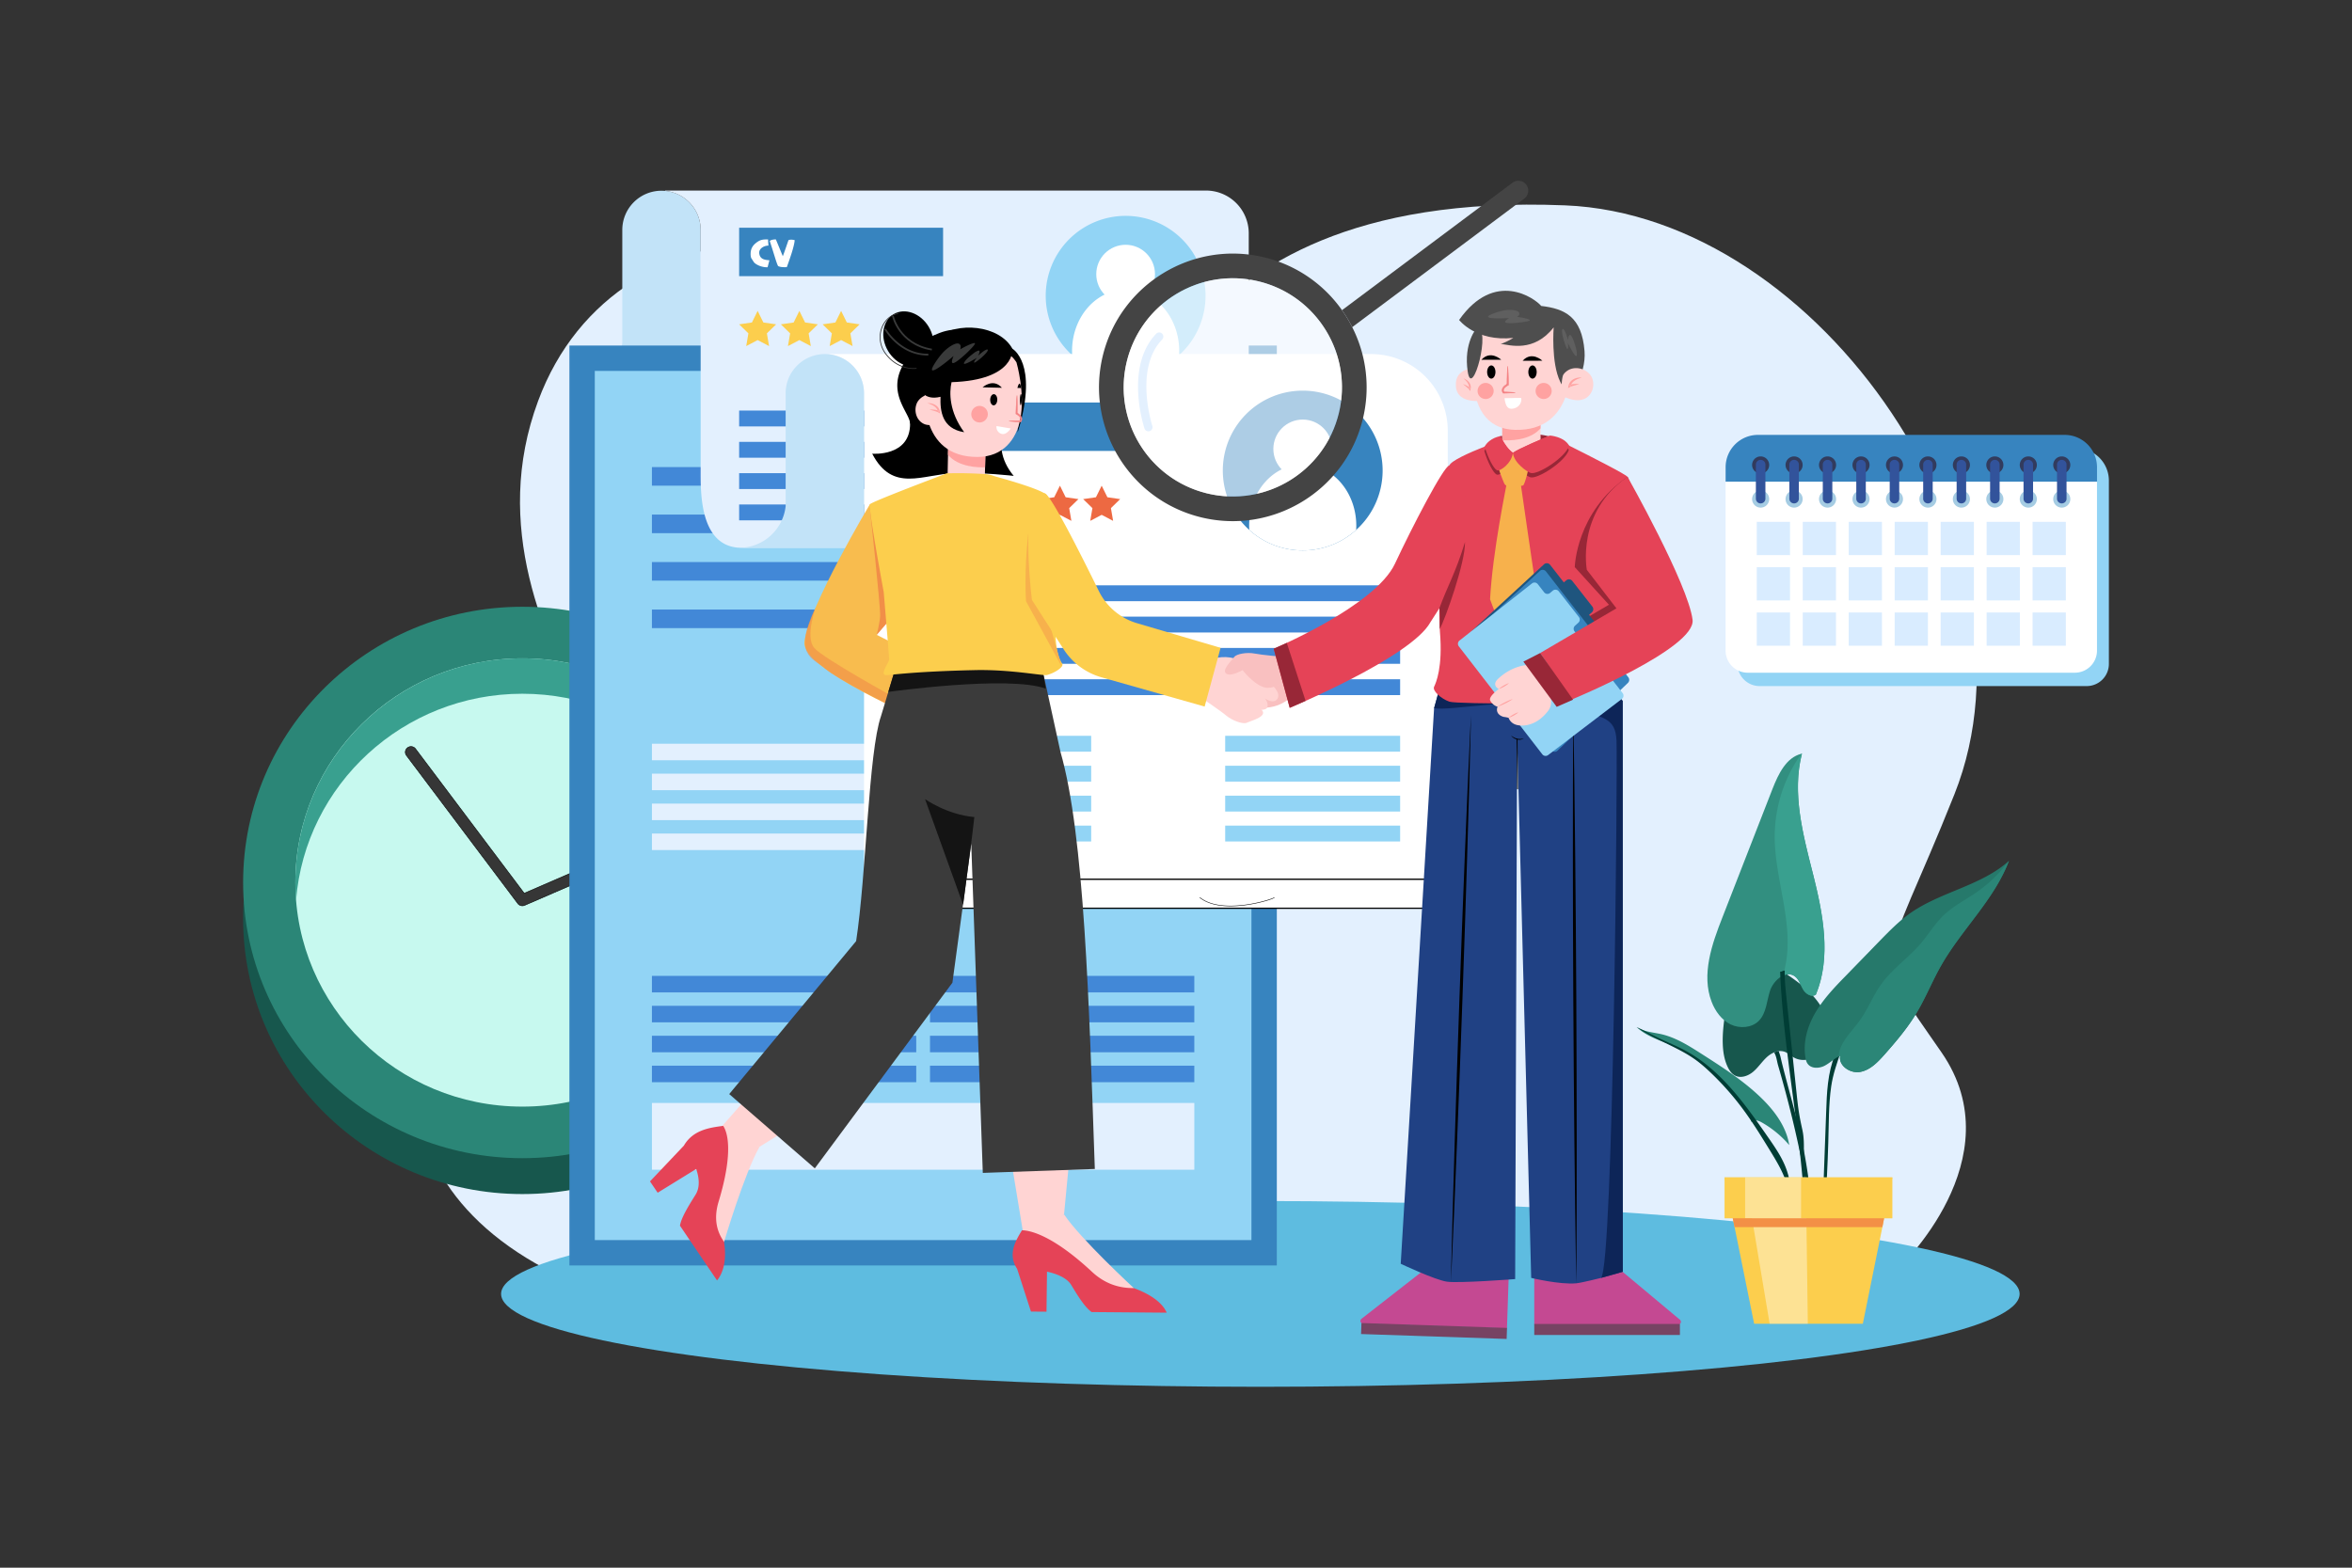 <svg xmlns="http://www.w3.org/2000/svg" viewBox="0 0 4680 3120"><rect x="0" y="0" width="4680" height="3120" fill="#333333" stroke="none"/><defs><style>.cls-1,.cls-12,.cls-23,.cls-29{fill:#fff;}.cls-1{opacity:0;}.cls-2{fill:#e3f0fe;}.cls-3{fill:#5ebce0;}.cls-4{fill:#17574d;}.cls-5{fill:#2b8677;}.cls-6{fill:#c7f9ef;}.cls-7{fill:#39a08f;}.cls-8{fill:#363636;}.cls-9{fill:#c2e3f8;}.cls-10{fill:#3784bf;}.cls-11{fill:#92d4f5;}.cls-13{fill:#4288d7;}.cls-14{fill:#a0a0a0;}.cls-15{fill:#fcce4d;}.cls-16{stroke:#000;}.cls-16,.cls-43{stroke-miterlimit:10;}.cls-17{fill:#ed6942;}.cls-18{fill:#323b5d;}.cls-19{fill:#a5cce3;}.cls-20{fill:#32539b;}.cls-21{fill:#d9ecff;}.cls-22{fill:#444;}.cls-23{opacity:0.59;}.cls-24{fill:#003d35;}.cls-25{fill:#5d5d5d;}.cls-26{fill:#767676;}.cls-27{fill:#26796b;}.cls-28{fill:#328f80;}.cls-29{opacity:0.4;}.cls-30{fill:#f39046;}.cls-31{fill:#f9c0c0;}.cls-32{fill:#c1c1c1;}.cls-33{fill:#ffd4d3;}.cls-34{fill:#d0d0d0;}.cls-35{fill:#c44992;}.cls-36{fill:#774363;}.cls-37{fill:#a3a3a3;}.cls-38{fill:#204184;}.cls-39{fill:#0d2558;}.cls-40{fill:#ffa2a1;}.cls-41{fill:#982737;}.cls-42{fill:#4e4e4e;}.cls-43{fill:#f48183;stroke:#f48183;}.cls-44{fill:#5f5f5f;}.cls-45{fill:#e54357;}.cls-46{fill:#353535;}.cls-47{fill:#f7b14c;}.cls-48{fill:#1f557e;}.cls-49{fill:#f8bc4e;}.cls-50,.cls-51{fill:#f18e48;}.cls-50{opacity:0.64;}.cls-52{fill:#f7724c;}.cls-53{fill:#3b3b3b;}.cls-54{fill:#141414;}.cls-55{fill:#393a3a;}.cls-56{fill:#323232;}</style></defs><title>02</title><g id="_02" data-name="02"><rect id="_02-2" data-name="02" class="cls-1" width="4680" height="3120"/><path class="cls-2" d="M3114.07,408.69c-851.7-34.11-783.75,559-958,357.82-333.51-385-928.07-392.81-1085.36,31.54-184.58,498,414.72,895.59,123.83,972-415.48,109.17-515.94,553.17-91.59,764.19L3777,2524.77s232.83-218,86.36-430.09S3742,1950.21,3889,1580.54C4080.16,1099.51,3622.5,429.05,3114.07,408.69Z"/><ellipse class="cls-3" cx="2507.85" cy="2575.15" rx="1510.77" ry="184.85"/><ellipse class="cls-4" cx="1039.37" cy="1827.72" rx="555.61" ry="548.71"/><ellipse class="cls-5" cx="1039.37" cy="1756.29" rx="555.61" ry="548.71"/><ellipse class="cls-6" cx="1039.37" cy="1756.29" rx="451.69" ry="446.08"/><path class="cls-7" d="M1039.38,1310.21c-249.09,0-451.69,200.09-451.69,446.08q0,17.82,1.4,35.25c18.26-229.57,213.23-410.87,450.29-410.87s432,181.3,450.29,410.87q1.38-17.4,1.4-35.25C1491.07,1510.3,1288.43,1310.21,1039.38,1310.21Z"/><path class="cls-8" d="M1288.81,1671.24l-245.73,106.51L826.87,1490.28a11.37,11.37,0,0,0-15.81-2.31,11.06,11.06,0,0,0-2.33,15.61l221.58,294.62a11.4,11.4,0,0,0,13.61,3.56l254-110.08a11.1,11.1,0,0,0,5.8-14.71A11.33,11.33,0,0,0,1288.81,1671.24Z"/><path d="M1288.61,1670.78l-245.36,106.35L827.27,1490a11.87,11.87,0,0,0-16.5-2.4,11.55,11.55,0,0,0-2.44,16.31l221.58,294.62a11.91,11.91,0,0,0,14.21,3.72l254-110.08a11.66,11.66,0,0,0,6.27-6.48,11.47,11.47,0,0,0-.21-8.89A11.86,11.86,0,0,0,1288.61,1670.78Zm14.82,14.51a10.67,10.67,0,0,1-5.74,5.93l-254,110.08a10.89,10.89,0,0,1-13-3.41L809.13,1503.28a10.49,10.49,0,0,1-2-7.89,10.59,10.59,0,0,1,4.25-7,10.87,10.87,0,0,1,15.11,2.21l216.45,287.78L1289,1671.7a10.85,10.85,0,0,1,14.23,5.48A10.47,10.47,0,0,1,1303.43,1685.29Z"/><path class="cls-9" d="M1323.24,379.9c-2.31-.21-4.67-.32-7-.32a78,78,0,0,0-78,78v224.7c-5.09,46.61-44.59,139.43-92.57,139.43h248.49V457.54A78,78,0,0,0,1323.24,379.9Z"/><rect class="cls-10" x="1133.01" y="687.69" width="1407.6" height="1830.81"/><rect class="cls-11" x="1183.51" y="738.2" width="1306.6" height="1729.81"/><circle class="cls-12" cx="2127.85" cy="1093.95" r="215.71" transform="translate(-150.31 1825.03) rotate(-45)"/><path d="M2127.85,877.74a216.21,216.21,0,1,0,152.88,63.32A214.84,214.84,0,0,0,2127.85,877.74ZM2280,1246.13a215.23,215.23,0,1,1,63-152.18A213.81,213.81,0,0,1,2280,1246.13Z"/><rect class="cls-13" x="1297.19" y="929.6" width="525.93" height="36.98"/><rect class="cls-13" x="1297.19" y="1024.1" width="525.93" height="36.98"/><rect class="cls-13" x="1297.19" y="1118.6" width="525.93" height="36.98"/><rect class="cls-13" x="1297.19" y="1213.1" width="525.93" height="36.98"/><circle class="cls-14" cx="2127.85" cy="1035.56" r="79.25" transform="translate(356.83 2605.14) rotate(-67.5)"/><path d="M2127.85,955.8a79.76,79.76,0,1,0,79.75,79.76A79.84,79.84,0,0,0,2127.85,955.8Zm0,158.51a78.76,78.76,0,1,1,78.75-78.75A78.84,78.84,0,0,1,2127.85,1114.31Z"/><ellipse class="cls-14" cx="2127.85" cy="1243.01" rx="144.6" ry="165.49"/><path d="M2127.85,1077c-80,0-145.1,74.47-145.1,166s65.09,166,145.1,166,145.1-74.46,145.1-166S2207.86,1077,2127.85,1077Zm0,331c-79.46,0-144.1-74-144.1-165s64.64-165,144.1-165,144.1,74,144.1,165S2207.3,1408,2127.85,1408Z"/><rect class="cls-2" x="1297.19" y="1480.18" width="525.93" height="32.87"/><rect class="cls-12" x="1850.5" y="1480.18" width="525.93" height="32.87"/><path d="M1850,1513.55h526.93v-33.87H1850Zm1-32.87h524.93v31.87H1851Z"/><rect class="cls-2" x="1297.19" y="1539.75" width="525.93" height="32.87"/><rect class="cls-12" x="1850.5" y="1539.75" width="525.93" height="32.87"/><path d="M1850,1573.12h526.93v-33.87H1850Zm1-32.87h524.93v31.87H1851Z"/><rect class="cls-2" x="1297.19" y="1599.33" width="525.93" height="32.87"/><rect class="cls-12" x="1850.5" y="1599.33" width="525.93" height="32.87"/><path d="M1850,1632.7h526.93v-33.87H1850Zm1-32.87h524.93v31.87H1851Z"/><rect class="cls-2" x="1297.19" y="1658.91" width="525.93" height="32.87"/><rect class="cls-2" x="1297.19" y="2195.11" width="1079.25" height="132.85"/><rect class="cls-12" x="1850.5" y="1658.91" width="525.93" height="32.87"/><path d="M1850,1692.28h526.93v-33.87H1850Zm1-32.87h524.93v31.87H1851Z"/><rect class="cls-13" x="1297.19" y="1942.19" width="525.93" height="32.87"/><rect class="cls-13" x="1850.5" y="1942.19" width="525.93" height="32.87"/><rect class="cls-13" x="1297.19" y="2001.77" width="525.93" height="32.87"/><rect class="cls-13" x="1850.5" y="2001.77" width="525.93" height="32.87"/><rect class="cls-13" x="1297.19" y="2061.34" width="525.93" height="32.87"/><rect class="cls-13" x="1850.5" y="2061.34" width="525.93" height="32.87"/><rect class="cls-13" x="1297.19" y="2120.92" width="525.93" height="32.87"/><rect class="cls-13" x="1850.5" y="2120.92" width="525.93" height="32.87"/><path class="cls-2" d="M2484.75,1012.37v-548a85.13,85.13,0,0,0-85.14-85.14H1323.24v.69a78,78,0,0,1,70.92,77.64V936.25c0,42.46-2.64,154,81.59,154H2562.7A78,78,0,0,1,2484.75,1012.37Z"/><rect class="cls-13" x="1470.74" y="817.09" width="962.87" height="31.56"/><rect class="cls-13" x="1470.74" y="879.39" width="962.87" height="31.56"/><rect class="cls-13" x="1470.74" y="941.7" width="962.87" height="31.56"/><rect class="cls-13" x="1470.74" y="1004.01" width="962.87" height="31.56"/><rect class="cls-10" x="1470.74" y="453.23" width="405.81" height="96.37"/><path class="cls-12" d="M1520.81,516.44a17.19,17.19,0,0,1-4.43-2.05,12.31,12.31,0,0,1-3.59-3.72,15.87,15.87,0,0,1-1.66-4.28,15.27,15.27,0,0,1-.42-4,9.63,9.63,0,0,1,.88-4,13,13,0,0,1,2.21-3.33,16.49,16.49,0,0,1,3.17-2.67,20.16,20.16,0,0,1,3.81-2,22.92,22.92,0,0,1,4.13-1.19,24,24,0,0,1,4.1-.44c0-1.05-.11-2.06-.2-3l-.24-2.95c-.07-1-.12-2-.16-3a31.53,31.53,0,0,1,0-3.2,63.65,63.65,0,0,0-7.15,0,30.06,30.06,0,0,0-6.08.95,24.73,24.73,0,0,0-5.6,2.29,39.75,39.75,0,0,0-5.73,4,37.06,37.06,0,0,0-3.74,3.5,23.93,23.93,0,0,0-3.2,4.36,25.17,25.17,0,0,0-2.31,5.45,27.72,27.72,0,0,0-1,6.79,34.17,34.17,0,0,0,.15,5.17,18.73,18.73,0,0,0,1,4.39l5.49,8.53a21.17,21.17,0,0,0,4.38,3.62,34.81,34.81,0,0,0,6.4,3.26,45,45,0,0,0,7.78,2.27,35.71,35.71,0,0,0,8.54.66L1531,518l-5.24-.53A28.51,28.51,0,0,1,1520.81,516.44Z"/><path class="cls-12" d="M1575,477a20.12,20.12,0,0,0-3.22.19,10.81,10.81,0,0,0-2.86.77q-5.27,15.33-8.07,23.26t-3.24,8.62l-13.8-33.39a33.67,33.67,0,0,0-7.27.81,12.07,12.07,0,0,0-4.89,2.27q4,12.34,6.76,21.18t4.41,14.15q2.31,7.29,3.77,11t2,3.84a22.47,22.47,0,0,0,7,1.76,61.61,61.61,0,0,0,10,.18q1.17-3.18,2.71-7.5t3.2-9.19q1.66-4.87,3.31-10t3-10.07q1.37-4.9,2.29-9.27a55.24,55.24,0,0,0,1.16-7.65,27.78,27.78,0,0,0-3-.6A27,27,0,0,0,1575,477Z"/><path class="cls-11" d="M2239.77,429.62a159,159,0,1,0,159,159A159,159,0,0,0,2239.77,429.62Z"/><circle class="cls-12" cx="2239.77" cy="545.59" r="58.42"/><path class="cls-12" d="M2239.77,576.52c-58.87,0-106.59,54.61-106.59,122,0,2.81.08,5.6.25,8.35a159,159,0,0,0,212.69,0c.16-2.75.24-5.54.24-8.35C2346.36,631.13,2298.64,576.52,2239.77,576.52Z"/><polygon class="cls-15" points="1518.93 641.79 1507.56 618.74 1496.18 641.79 1470.74 645.49 1489.15 663.43 1484.81 688.77 1507.56 676.81 1530.31 688.77 1525.96 663.43 1544.37 645.49 1518.93 641.79"/><polygon class="cls-15" points="1601.98 641.79 1590.6 618.74 1579.22 641.79 1553.79 645.49 1572.19 663.43 1567.85 688.77 1590.6 676.81 1613.35 688.77 1609.01 663.43 1627.42 645.49 1601.98 641.79"/><polygon class="cls-15" points="1685.02 641.79 1673.64 618.74 1662.27 641.79 1636.83 645.49 1655.24 663.43 1650.89 688.77 1673.64 676.81 1696.4 688.77 1692.05 663.43 1710.46 645.49 1685.02 641.79"/><path class="cls-12" d="M2728.23,704.66H1641.28a78,78,0,0,1,78,77.83v940a85.13,85.13,0,0,0,85.13,85.14H2880.74V857.17A152.51,152.51,0,0,0,2728.23,704.66Z"/><path class="cls-9" d="M1641.28,704.66a78,78,0,0,0-78,78v224.7a93.14,93.14,0,0,1-92.58,82.89h248.49V782.62A78,78,0,0,0,1641.28,704.66Z"/><path class="cls-12" d="M1848.28,1784.29c-22.91,23.32-52.59,23.32-52.59,23.32h1085s26.3,2.44,48.26-19.52c7.72-7.72,22.5-38.23,22.5-38.23h-1085S1855.11,1777.35,1848.28,1784.29Z"/><path d="M1865.24,1749.36c-.11.27-11.32,27.33-17.89,34-22.23,22.63-51.37,22.92-51.66,22.92v2.61h1085c.29,0,1.24.1,2.7.1a66.79,66.79,0,0,0,46.54-20c7.79-7.79,22.15-37.33,22.76-38.58l.9-1.88h-1088Zm1084.16,1.8c-3.34,6.73-14.94,29.62-21.32,36-21.25,21.24-47,19.17-47.22,19.15H1812.28a80.44,80.44,0,0,0,36.94-21.1c6.33-6.44,16.13-29.34,18.1-34Z"/><rect class="cls-13" x="1823.11" y="1164.92" width="962.87" height="31.56"/><rect class="cls-13" x="1823.11" y="1227.23" width="962.87" height="31.56"/><rect class="cls-13" x="1823.11" y="1289.54" width="962.87" height="31.56"/><rect class="cls-13" x="1823.11" y="1351.84" width="962.87" height="31.56"/><rect class="cls-11" x="1823.11" y="1464.4" width="348.12" height="31.56"/><rect class="cls-11" x="2437.86" y="1464.4" width="348.12" height="31.56"/><rect class="cls-11" x="1823.11" y="1523.97" width="348.12" height="31.56"/><rect class="cls-11" x="2437.86" y="1523.97" width="348.12" height="31.56"/><rect class="cls-11" x="1823.11" y="1583.55" width="348.12" height="31.56"/><rect class="cls-11" x="2437.86" y="1583.55" width="348.12" height="31.56"/><rect class="cls-11" x="1823.11" y="1643.13" width="348.12" height="31.56"/><rect class="cls-11" x="2437.86" y="1643.13" width="348.12" height="31.56"/><rect class="cls-10" x="1823.11" y="801.06" width="405.81" height="96.37"/><path class="cls-16" d="M1873.18,864.27a17.19,17.19,0,0,1-4.43-2,12.31,12.31,0,0,1-3.59-3.72,15.87,15.87,0,0,1-1.66-4.28,15.23,15.23,0,0,1-.42-4,9.63,9.63,0,0,1,.88-4,13,13,0,0,1,2.21-3.33,16.49,16.49,0,0,1,3.17-2.67,20.76,20.76,0,0,1,3.81-2,23.77,23.77,0,0,1,4.13-1.19,25,25,0,0,1,4.1-.44c-.05-1-.11-2.06-.2-3s-.16-2-.24-2.94-.12-2-.16-3a31.53,31.53,0,0,1,0-3.2,63.65,63.65,0,0,0-7.15,0,30.06,30.06,0,0,0-6.08,1,24.24,24.24,0,0,0-5.6,2.28,39.87,39.87,0,0,0-5.73,4,36.94,36.94,0,0,0-3.74,3.49,24.28,24.28,0,0,0-3.2,4.36A25.17,25.17,0,0,0,1847,845a27.73,27.73,0,0,0-1,6.8,34.08,34.08,0,0,0,.15,5.16,18.61,18.61,0,0,0,1,4.39,20.24,20.24,0,0,0,2.11,4.14,39.8,39.8,0,0,0,3.38,4.39,21.18,21.18,0,0,0,4.38,3.63,36.1,36.1,0,0,0,6.4,3.26,46.8,46.8,0,0,0,7.78,2.27,35.2,35.2,0,0,0,8.54.65l3.66-13.87-5.24-.53A27.62,27.62,0,0,1,1873.18,864.27Z"/><path class="cls-16" d="M1927.33,824.86a19,19,0,0,0-3.22.18,11.21,11.21,0,0,0-2.86.77q-5.26,15.35-8.07,23.26c-1.87,5.29-3,8.16-3.24,8.63l-13.8-33.39a33.72,33.72,0,0,0-7.27.8,12.2,12.2,0,0,0-4.89,2.27q4,12.35,6.76,21.18t4.41,14.15q2.31,7.29,3.77,10.95t2,3.84a22.47,22.47,0,0,0,7,1.76,61.61,61.61,0,0,0,10,.18q1.17-3.18,2.71-7.5t3.2-9.19q1.67-4.87,3.31-10t3-10.07q1.37-4.9,2.29-9.26a54.09,54.09,0,0,0,1.16-7.66,27.78,27.78,0,0,0-3-.6A25.14,25.14,0,0,0,1927.33,824.86Z"/><path class="cls-10" d="M2592.14,777.45a159,159,0,1,0,159,159A159,159,0,0,0,2592.14,777.45Z"/><circle class="cls-12" cx="2592.14" cy="893.43" r="58.42"/><path class="cls-12" d="M2592.14,924.35c-58.87,0-106.59,54.62-106.59,122,0,2.81.08,5.6.25,8.35a159,159,0,0,0,212.69,0c.16-2.75.24-5.54.24-8.35C2698.73,979,2651,924.35,2592.14,924.35Z"/><polygon class="cls-17" points="1871.3 989.63 1859.93 966.58 1848.55 989.63 1823.11 993.32 1841.52 1011.27 1837.17 1036.6 1859.93 1024.64 1882.68 1036.6 1878.33 1011.27 1896.74 993.32 1871.3 989.63"/><polygon class="cls-14" points="1954.35 989.63 1942.97 966.58 1931.6 989.63 1906.16 993.32 1924.56 1011.27 1920.22 1036.6 1942.97 1024.64 1965.72 1036.6 1961.38 1011.27 1979.79 993.32 1954.35 989.63"/><path d="M1954.68,989.17,1943,965.45l-11.71,23.72-26.18,3.8,19,18.47-4.48,26.08,23.42-12.31,23.42,12.31-4.47-26.08L1980.86,993Zm10.38,46.52L1943,1024.08l-22.09,11.61,4.22-24.6-17.87-17.42,24.7-3.59,11-22.37,11,22.37,24.69,3.59-17.87,17.42Z"/><polygon class="cls-17" points="2037.39 989.63 2026.02 966.58 2014.64 989.63 1989.2 993.32 2007.61 1011.27 2003.26 1036.6 2026.02 1024.64 2048.77 1036.6 2044.42 1011.27 2062.83 993.32 2037.39 989.63"/><polygon class="cls-17" points="2120.43 989.63 2109.06 966.58 2097.68 989.63 2072.24 993.32 2090.65 1011.27 2086.31 1036.6 2109.06 1024.64 2131.81 1036.6 2127.47 1011.27 2145.87 993.32 2120.43 989.63"/><polygon class="cls-17" points="2203.48 989.63 2192.1 966.58 2180.73 989.63 2155.29 993.32 2173.7 1011.27 2169.35 1036.6 2192.1 1024.64 2214.86 1036.6 2210.51 1011.27 2228.92 993.32 2203.48 989.63"/><path class="cls-11" d="M4131.86,892.1H3521.59a64.39,64.39,0,0,0-64.37,64.42v364.8a44.08,44.08,0,0,0,44.07,44.1h650.88a44.08,44.08,0,0,0,44.07-44.1V956.52A64.4,64.4,0,0,0,4131.86,892.1Z"/><path class="cls-12" d="M3433.59,1294.71a44.08,44.08,0,0,0,44.07,44.1h650.88a44.08,44.08,0,0,0,44.07-44.1V958.56h-739Z"/><path class="cls-10" d="M4108.23,865.49H3498a64.39,64.39,0,0,0-64.37,64.42v28.65h739V929.91A64.4,64.4,0,0,0,4108.23,865.49Z"/><path class="cls-18" d="M3503.32,908.36a17,17,0,1,0,17,17A17,17,0,0,0,3503.32,908.36Z"/><path class="cls-19" d="M3503.32,976.26a17,17,0,1,0,17,17A17,17,0,0,0,3503.32,976.26Z"/><path class="cls-20" d="M3503.41,915.24h-.19a9.38,9.38,0,0,0-9.37,9.39v67.85a9.38,9.38,0,0,0,9.37,9.39h.19a9.38,9.38,0,0,0,9.38-9.39V924.63A9.38,9.38,0,0,0,3503.41,915.24Z"/><path class="cls-18" d="M3569.89,908.36a17,17,0,1,0,17,17A17,17,0,0,0,3569.89,908.36Z"/><path class="cls-19" d="M3569.89,976.26a17,17,0,1,0,17,17A17,17,0,0,0,3569.89,976.26Z"/><path class="cls-20" d="M3570,915.24h-.19a9.38,9.38,0,0,0-9.38,9.39v67.85a9.38,9.38,0,0,0,9.38,9.39h.19a9.38,9.38,0,0,0,9.38-9.39V924.63A9.38,9.38,0,0,0,3570,915.24Z"/><path class="cls-18" d="M3636.47,908.36a17,17,0,1,0,17,17A17,17,0,0,0,3636.47,908.36Z"/><path class="cls-19" d="M3636.47,976.26a17,17,0,1,0,17,17A17,17,0,0,0,3636.47,976.26Z"/><path class="cls-20" d="M3636.57,915.24h-.19a9.38,9.38,0,0,0-9.38,9.39v67.85a9.38,9.38,0,0,0,9.38,9.39h.19a9.37,9.37,0,0,0,9.37-9.39V924.63A9.37,9.37,0,0,0,3636.57,915.24Z"/><path class="cls-18" d="M3703.05,908.36a17,17,0,1,0,17,17A17,17,0,0,0,3703.05,908.36Z"/><path class="cls-19" d="M3703.05,976.26a17,17,0,1,0,17,17A17,17,0,0,0,3703.05,976.26Z"/><path class="cls-20" d="M3703.14,915.24H3703a9.37,9.37,0,0,0-9.37,9.39v67.85a9.37,9.37,0,0,0,9.37,9.39h.19a9.38,9.38,0,0,0,9.38-9.39V924.63A9.38,9.38,0,0,0,3703.14,915.24Z"/><ellipse class="cls-18" cx="3769.63" cy="925.36" rx="16.98" ry="17"/><ellipse class="cls-19" cx="3769.63" cy="993.26" rx="16.98" ry="17"/><path class="cls-20" d="M3769.72,915.24h-.19a9.38,9.38,0,0,0-9.38,9.39v67.85a9.38,9.38,0,0,0,9.38,9.39h.19a9.38,9.38,0,0,0,9.38-9.39V924.63A9.38,9.38,0,0,0,3769.72,915.24Z"/><path class="cls-18" d="M3836.2,908.36a17,17,0,1,0,17,17A17,17,0,0,0,3836.2,908.36Z"/><path class="cls-19" d="M3836.2,976.26a17,17,0,1,0,17,17A17,17,0,0,0,3836.2,976.26Z"/><path class="cls-20" d="M3836.3,915.24h-.19a9.38,9.38,0,0,0-9.38,9.39v67.85a9.38,9.38,0,0,0,9.38,9.39h.19a9.38,9.38,0,0,0,9.37-9.39V924.63A9.38,9.38,0,0,0,3836.3,915.24Z"/><path class="cls-18" d="M3902.78,908.36a17,17,0,1,0,17,17A17,17,0,0,0,3902.78,908.36Z"/><path class="cls-19" d="M3902.78,976.26a17,17,0,1,0,17,17A17,17,0,0,0,3902.78,976.26Z"/><path class="cls-20" d="M3902.87,915.24h-.19a9.37,9.37,0,0,0-9.37,9.39v67.85a9.37,9.37,0,0,0,9.37,9.39h.19a9.38,9.38,0,0,0,9.38-9.39V924.63A9.38,9.38,0,0,0,3902.87,915.24Z"/><path class="cls-18" d="M3969.35,908.36a17,17,0,1,0,17,17A17,17,0,0,0,3969.35,908.36Z"/><path class="cls-19" d="M3969.35,976.26a17,17,0,1,0,17,17A17,17,0,0,0,3969.35,976.26Z"/><path class="cls-20" d="M3969.45,915.24h-.19a9.38,9.38,0,0,0-9.38,9.39v67.85a9.38,9.38,0,0,0,9.38,9.39h.19a9.38,9.38,0,0,0,9.38-9.39V924.63A9.38,9.38,0,0,0,3969.45,915.24Z"/><path class="cls-18" d="M4035.93,908.36a17,17,0,1,0,17,17A17,17,0,0,0,4035.93,908.36Z"/><path class="cls-19" d="M4035.93,976.26a17,17,0,1,0,17,17A17,17,0,0,0,4035.93,976.26Z"/><path class="cls-20" d="M4036,915.24h-.19a9.38,9.38,0,0,0-9.38,9.39v67.85a9.38,9.38,0,0,0,9.38,9.39h.19a9.37,9.37,0,0,0,9.37-9.39V924.63A9.37,9.37,0,0,0,4036,915.24Z"/><path class="cls-18" d="M4102.51,908.36a17,17,0,1,0,17,17A17,17,0,0,0,4102.51,908.36Z"/><path class="cls-19" d="M4102.51,976.26a17,17,0,1,0,17,17A17,17,0,0,0,4102.51,976.26Z"/><path class="cls-20" d="M4102.6,915.24h-.19a9.38,9.38,0,0,0-9.37,9.39v67.85a9.38,9.38,0,0,0,9.37,9.39h.19a9.38,9.38,0,0,0,9.38-9.39V924.63A9.38,9.38,0,0,0,4102.6,915.24Z"/><rect class="cls-21" x="3495.61" y="1038.59" width="66.14" height="66.19"/><rect class="cls-21" x="3587.08" y="1038.59" width="66.14" height="66.19"/><rect class="cls-21" x="3678.56" y="1038.59" width="66.14" height="66.19"/><rect class="cls-21" x="3770.03" y="1038.59" width="66.14" height="66.19"/><rect class="cls-21" x="3861.5" y="1038.59" width="66.14" height="66.19"/><rect class="cls-21" x="3952.98" y="1038.59" width="66.14" height="66.19"/><rect class="cls-21" x="4044.45" y="1038.59" width="66.14" height="66.19"/><rect class="cls-21" x="3495.61" y="1128.76" width="66.14" height="66.19"/><rect class="cls-21" x="3587.08" y="1128.76" width="66.14" height="66.19"/><rect class="cls-21" x="3678.56" y="1128.76" width="66.14" height="66.19"/><rect class="cls-21" x="3770.03" y="1128.76" width="66.14" height="66.19"/><rect class="cls-21" x="3861.5" y="1128.76" width="66.14" height="66.19"/><rect class="cls-21" x="3952.98" y="1128.76" width="66.14" height="66.19"/><rect class="cls-21" x="4044.45" y="1128.76" width="66.14" height="66.19"/><rect class="cls-21" x="3495.61" y="1218.93" width="66.14" height="66.19"/><rect class="cls-21" x="3587.08" y="1218.93" width="66.14" height="66.19"/><rect class="cls-21" x="3678.56" y="1218.93" width="66.14" height="66.19"/><rect class="cls-21" x="3770.03" y="1218.93" width="66.14" height="66.19"/><rect class="cls-21" x="3861.5" y="1218.93" width="66.14" height="66.19"/><rect class="cls-21" x="3952.98" y="1218.93" width="66.14" height="66.19"/><rect class="cls-21" x="4044.45" y="1218.93" width="66.14" height="66.19"/><path class="cls-22" d="M2670.31,617.3a265,265,0,0,0-154.11-105c-142.61-34.82-287,52.9-321.81,195.47s52.91,287,195.52,321.8,287-52.87,321.77-195.5a264.6,264.6,0,0,0-21-182.9A259.31,259.31,0,0,0,2670.31,617.3ZM2664,822.4c-28.44,116.5-145.94,187.89-262.44,159.44s-187.89-146-159.44-262.45S2388,531.51,2504.54,560,2692.43,705.9,2664,822.4Z"/><path class="cls-23" d="M2504.54,560c-116.5-28.44-234,42.94-262.44,159.44s42.94,234,159.44,262.45,234-42.94,262.44-159.44S2621,588.4,2504.54,560Z"/><path class="cls-22" d="M3009.23,363.91,2670.32,617.3a258.08,258.08,0,0,1,20.3,33.83l342.13-255.77a19.64,19.64,0,1,0-23.52-31.45Z"/><path class="cls-2" d="M2300.46,664.35c-26.29,27.35-38.58,68.76-35.56,119.77a295,295,0,0,0,12.36,68.63,8.24,8.24,0,0,0,8.76,5.6,8.82,8.82,0,0,0,1.66-.37,8.25,8.25,0,0,0,5.24-10.42c-.38-1.13-36.65-113.42,19.43-171.78a8.25,8.25,0,1,0-11.89-11.43Z"/><path class="cls-4" d="M3607,1981.4c-18.36-20.27-41.42-35.62-64.22-50.77l-119.44-79.32c20.59,32.37,21.9,73.37,17.44,111.47s-14,75.86-12.85,114.18c.49,16.09,3,32.4,10,46.86,3.28,6.77,7.82,13.34,14.51,16.78,11.58,6,26.13.75,36.09-7.69s17.16-19.72,26.71-28.61a51.62,51.62,0,0,1,14.78-9.74,34.05,34.05,0,0,1,9.38-2.54,25.65,25.65,0,0,1,11.4,1.16c6.95,2.41,12.37,7.89,18.76,11.52,13.66,7.73,32,6.08,44.07-3.94,10.61-8.85,15.71-22.46,20.37-35.45,2.63-7.35,5.3-14.91,5.17-22.7-.11-7.07-2.52-13.91-5.37-20.37A153.93,153.93,0,0,0,3607,1981.4Z"/><path class="cls-24" d="M3543,2104c-.85-3.77-2.46-7.93-3.61-12a34.05,34.05,0,0,0-9.38,2.54c4.79,7,5.59,17.41,8.15,26.18,21.5,74.11,36.65,137.38,50.35,207.19a523.19,523.19,0,0,1,6.67,157.45l10-2.38c3.46-59.24-3.18-122.19-13.52-180.63C3580.32,2237.85,3552.63,2147.46,3543,2104Z"/><path class="cls-25" d="M3461.61,1903.33c-2.36-3.72-4.83-7.37-7.35-11A52,52,0,0,0,3461.61,1903.33Z"/><path d="M3453.81,1892.57a52.72,52.72,0,0,0,7.42,11.09l.8-.6c-2.11-3.32-4.52-6.92-7.36-11Z"/><path class="cls-24" d="M3655.86,2092.09c-2.19,1.62-3.39,4.22-4.44,6.74-15,36.19-16.44,76.37-17.76,115.55q-4.48,133.7-10.77,267.33l7.72-1.29c-4.38-13.86,3.55-119.33,4.67-140.28,1.16-21.82,1.88-43.67,2.6-65.52,1.23-37.3.49-75.44,5.82-112.42,3.46-24,11.53-47,19.56-69.84C3661.53,2090.26,3658.05,2090.47,3655.86,2092.09Z"/><path class="cls-26" d="M3676.75,1954.92c-5.75,8.12-6.43,18.67-6.91,28.61q-.91,18.71-1.82,37.41-5.07-8.79-10.15-17.59a429,429,0,0,0,2.16,55.3,42.32,42.32,0,0,1-18.12-17.52q2.3,18.2,4.57,36.39c.63,5,1.31,10.19,3.94,14.5s7.78,7.51,12.67,6.28a75.76,75.76,0,0,1,29.35-56.27A149.55,149.55,0,0,1,3676.75,1954.92Z"/><path d="M3677.25,1955l.25-2-1.16,1.62c-6,8.5-6.56,19.8-7,28.87l-.55,11.28q-.6,12.21-1.19,24.44l-10.18-17.66-.05,1.78a430.11,430.11,0,0,0,2.07,54.44,41.87,41.87,0,0,1-17.09-16.89l-1.26-2.34,4.89,39c.6,4.79,1.28,10.22,4,14.7,2.14,3.51,6.27,6.79,10.86,6.79a9.57,9.57,0,0,0,2.35-.29l.36-.09,0-.37a75,75,0,0,1,29.15-55.9l.34-.25-.2-.37A149.38,149.38,0,0,1,3677.25,1955Zm-14.64,142.91c-4.69,1-9.43-2.31-11.76-6.14-2.62-4.28-3.29-9.6-3.88-14.29l-4.25-34a42.72,42.72,0,0,0,17.09,15.59l.82.41-.1-.9a429.52,429.52,0,0,1-2.2-53.45l10.1,17.52.09-1.7q.63-13.08,1.27-26.14l.54-11.28c.41-8.32.9-18.53,5.68-26.56a150.48,150.48,0,0,0,15.79,84.9A76,76,0,0,0,3662.61,2097.89Z"/><path class="cls-27" d="M3996.8,1713.83c-55.46,49.38-135.38,60.92-196.15,103.77-22.18,15.8-41.33,35.4-60.32,54.85-22.18,22.94-44.52,45.73-66.7,68.68-22.18,22.63-44.36,45.73-60.62,72.92s-25.83,59.57-20.51,90.86c.76,4.26,1.82,8.81,4.4,12.31,7.3,10,22.79,9.42,33.73,3.8,9.88-5.17,18.08-13.22,28-18.39a18.72,18.72,0,0,1,3-1.51c-4,19.75,20,35.85,39.81,32.21s34.79-19.3,48.16-34.34c23.4-26.44,46.34-53.48,64.42-83.87,17.93-29.93,30.84-62.6,48.17-93,41-72.33,105.74-131.13,135.22-208.92C3997.26,1713.37,3997,1713.52,3996.8,1713.83Z"/><path class="cls-5" d="M3996.8,1713.83a268.76,268.76,0,0,1-63.05,61.38c-22.34,15.65-47.1,27.8-66.7,46.65-17,16.55-29.33,37.22-44.67,55.3-24.62,28.87-56.83,50.74-79,81.44-16.86,23.4-27,51.05-44.21,74.3-16.26,22-39.51,43.3-40.57,69.73a18.72,18.72,0,0,1,3-1.51c-4,19.75,20,35.85,39.81,32.21s34.79-19.3,48.16-34.34c23.4-26.44,46.34-53.48,64.42-83.87,17.93-29.93,30.84-62.6,48.17-93,41-72.33,105.74-131.13,135.22-208.92C3997.26,1713.37,3997,1713.52,3996.8,1713.83Z"/><path class="cls-28" d="M3585.54,1499.89c-.45.15-.76.15-1.21.3-30.08,7.3-45.73,40.27-57.13,69.13q-49.92,127.86-99.67,255.72c-21.27,54.08-42.54,114.55-21.73,168.8,7.14,18.69,19.91,36.16,37.83,45,18.08,8.66,41.94,7,56.07-7.14,15.34-15.65,15.65-40.11,22.64-60.93,4.55-12.91,15.49-25.37,27.5-29.93,7.29-2.73,15-2.58,21.73,2.43,8.2,6.23,10.94,17.17,16.25,26,5.17,9,17.17,16.41,25.37,10.19,31-75.06,14.29-160.6-5.61-239.46S3565.19,1578.6,3585.54,1499.89Z"/><path class="cls-7" d="M3585.54,1499.89c-.45.15-.76.15-1.21.3a284.82,284.82,0,0,0-41.63,85.54,287.78,287.78,0,0,0-11.4,76.28c-.76,86.3,37.83,172,21.88,256.77-.15.46-.15.76-.3,1.22-1.22,6.83-2.89,14-3,20.81,7.29-2.73,15-2.58,21.73,2.43,8.2,6.23,10.94,17.17,16.25,26,5.17,9,17.17,16.41,25.37,10.19,31-75.06,14.29-160.6-5.61-239.46S3565.19,1578.6,3585.54,1499.89Z"/><path class="cls-5" d="M3505.19,2185.74c-35.29-34.43-77.13-61.26-118.65-87.84-23.44-15-47.29-30.21-74-37.94-18.81-5.44-39.43-5.28-55.91-15.85,24.3,23,58.91,29.24,88.68,44.56,41.27,21.25,73.55,56.21,104.67,90.66,14.51,16.06,29.41,33,35.23,53.82,4.29-5.84,13.47-3.16,19.79.39a204.21,204.21,0,0,1,55.21,45.44C3554.56,2242.68,3531.47,2211.38,3505.19,2185.74Z"/><path class="cls-24" d="M3554.75,2327.58c-8.2-23.16-22.37-43.66-36.37-63.84-47.38-68.29-97.84-139.32-172.11-176.64-6.05-3-12.23-5.84-18.4-8.64l-17-7.7c-18.17-8.22-36.09-18.43-54.25-26.65,35.55,24.94,78.88,38.45,114.56,63.22,12,8.36,23,18.12,33.6,28.26a566,566,0,0,1,61.54,69.46c20.06,26.82,37.62,55.41,55.15,83.94,13.88,22.6,27.92,45.59,34.92,71.17,4,14.66,5.61,29.85,7.19,45l8.4,80.2,9.49-1.33q-7.41-54.11-15.92-108.05C3563,2359.61,3560.27,2343.18,3554.75,2327.58Z"/><path class="cls-24" d="M3599.64,2436.56a381.87,381.87,0,0,0-7.71-94.85c-6.46-30.93,1.22-62.49-5.63-93.34-2.33-10.48-4.56-21-6.32-31.59-2.27-13.73-3.74-27.59-5.21-41.44q-10.07-94.93-20.12-189.87c-1.88-17.82-3.77-35.7-3.44-53.62-3.05-.84-6.05,2.73-9.09,1.9,7.23,182.46,52.45,362.54,49.93,545.12l9.22,1.86C3597.51,2466.42,3599,2451.34,3599.64,2436.56Z"/><polygon class="cls-15" points="3447.84 2424.66 3451.47 2442.19 3490.37 2634.53 3706.65 2634.53 3745.55 2442.19 3748.97 2424.66 3765.42 2343.24 3431.38 2343.24 3447.84 2424.66"/><polygon class="cls-29" points="3472.45 2343.24 3486.06 2424.66 3489.06 2442.19 3521.23 2634.53 3597.2 2634.53 3593.26 2343.24 3472.45 2343.24"/><rect class="cls-15" x="3431.49" y="2343.34" width="333.93" height="81.39"/><rect class="cls-29" x="3472.45" y="2343.34" width="111.31" height="81.39"/><polygon class="cls-30" points="3451.47 2442.19 3745.55 2442.19 3748.97 2424.66 3447.84 2424.66 3451.47 2442.19"/><path class="cls-31" d="M2541.39,1327.75l-65.71-9.11-19.85,15.53s-27.72,8.95-25.71,18.5,12.68,13,12.68,13-21.49-2.61-22.17,11.64,24.35,19,24.35,19-28.63,6.52-4.9,17.41,41.92,4.16,45.1-.06-3.74-11.34-3.74-11.34,44.34,19.9,83.55-11.58S2541.39,1327.75,2541.39,1327.75Z"/><path class="cls-32" d="M2490.37,1358.8a2.35,2.35,0,0,0-1.34,3c0,.05,1.94,5.17-.3,9.47-1.43,2.74-4.29,4.69-8.58,5.77-14.81,3.75-35.36-11.65-35.57-11.81a2.25,2.25,0,0,0-3.28.45,2.34,2.34,0,0,0,.45,3.29c.91.7,22.55,16.93,39.55,12.63a19.5,19.5,0,0,0,9-4.66,13.64,13.64,0,0,0,2.63-3.55c3.19-6.21.59-13,.47-13.3A2.32,2.32,0,0,0,2490.37,1358.8Z"/><path d="M2492.36,1358.37a2.81,2.81,0,0,0-2.17,0,2.88,2.88,0,0,0-1.63,3.69s1.86,5-.27,9c-1.38,2.63-4.16,4.48-8.27,5.52-14.55,3.68-34.93-11.57-35.13-11.73a2.83,2.83,0,0,0-2.14-.58,2.75,2.75,0,0,0-1.85,1.13,2.85,2.85,0,0,0,.54,4,83.55,83.55,0,0,0,13.84,8.24c7.36,3.48,14,5.22,19.86,5.22a25.57,25.57,0,0,0,6.29-.75,20,20,0,0,0,9.21-4.78,14.53,14.53,0,0,0,2.74-3.68c3.3-6.43.6-13.42.49-13.71A2.8,2.8,0,0,0,2492.36,1358.37Zm.13,14.82a13.53,13.53,0,0,1-2.54,3.42,19,19,0,0,1-8.77,4.53c-16.93,4.29-38.91-12.37-39.13-12.54a1.85,1.85,0,0,1-.35-2.59,1.75,1.75,0,0,1,1.19-.74,1,1,0,0,1,.24,0,1.88,1.88,0,0,1,1.15.41c.18.14,16.58,12.5,30.85,12.5a21.39,21.39,0,0,0,5.14-.6c4.39-1.11,7.39-3.13,8.91-6,2.36-4.55.33-9.83.32-9.87a1.85,1.85,0,0,1,1.05-2.4,1.85,1.85,0,0,1,2.39,1C2493.05,1360.58,2495.58,1367.17,2492.49,1373.19Z"/><path class="cls-32" d="M2479.21,1377.56a2.49,2.49,0,0,0-.28,3.3c.3.36,7.27,8.83.87,16.92a2.71,2.71,0,0,1-.35.4c-5.61,5.46-29.58-.41-43.72-5.54a2.35,2.35,0,1,0-1.59,4.42c6.59,2.39,39.24,13.57,48.64,4.42a8.76,8.76,0,0,0,.71-.78c7-8.91,2.44-18.86-1-22.87A2.33,2.33,0,0,0,2479.21,1377.56Z"/><path d="M2481,1376.51a2.84,2.84,0,0,0-2.1.69,3,3,0,0,0-.31,4c.29.35,7,8.55.85,16.3a2.43,2.43,0,0,1-.3.34c-2.37,2.31-8.68,2.68-18.23,1.07a152.45,152.45,0,0,1-25-6.72,2.87,2.87,0,0,0-2.19.1,2.86,2.86,0,0,0,.27,5.26c4.66,1.69,22.89,8,36.41,8,5.38,0,10-1,12.75-3.66a9.37,9.37,0,0,0,.75-.83c7.25-9.17,2.52-19.39-1-23.5A2.78,2.78,0,0,0,2481,1376.51Zm2.14,23.88a7.51,7.51,0,0,1-.67.73h0c-9.2,9-41.7-2.2-48.12-4.53a1.85,1.85,0,0,1-.18-3.41,1.75,1.75,0,0,1,.78-.18,2,2,0,0,1,.64.11c14.6,5.29,38.43,11.1,44.24,5.43a2.81,2.81,0,0,0,.4-.45c6.62-8.37-.56-17.18-.87-17.55a2,2,0,0,1,.21-2.6,1.85,1.85,0,0,1,1.35-.43,1.8,1.8,0,0,1,1.25.64C2485.46,1382.06,2489.94,1391.73,2483.1,1400.39Z"/><path class="cls-33" d="M2502.92,1327.44c-4.83,2.16-2.19,11.74-2.19,11.74S2471.5,1300.34,2422,1309s-9.77,66.6-9.77,66.6l53.15,39.7,24.88-4s28.6,5.54,31.44-3.79-4.82-17.53-4.82-17.53,17.56,12.67,25.05.51-12.15-28.41-12.15-28.41,28.22,8.12,12.7-12.88S2507.75,1325.28,2502.92,1327.44Z"/><path class="cls-33" d="M2478.82,1405.63s-5-34.92-21.48-52.89-61-9.77-61-9.77l-6.82,45.34S2428,1414,2440,1424.18s33.75,17.73,40.86,14.19,36.35-10.65,32.06-22S2478.82,1405.63,2478.82,1405.63Z"/><path class="cls-31" d="M2496.14,1300.65c-14.58-2.92-36,.7-40.23,6.86s-25.16,25.34-16.42,32.81,33.07-6.69,33.07-6.69,20,26.6,41.87,34,54.81-19.67,54.81-19.67l-15-40.59S2510.71,1303.57,2496.14,1300.65Z"/><path class="cls-34" d="M2990.66,2414.05l-131.59-21.45-15.63,177,147.22,4.52S2994.23,2397,2990.66,2414.05Z"/><path d="M2991.17,2412.4c-.54-.07-.75.49-.9,1.08L2858.62,2392l-15.68,177.49-.05.53,148.26,4.56v-.51c0-.4.82-40.68,1.27-80.48C2993.36,2412.64,2992,2412.49,2991.17,2412.4Zm-1,161.17-146.19-4.5,15.55-175.89,131.52,21.44,0-.08C2992.68,2427.76,2991,2531.84,2990.17,2573.57Z"/><path class="cls-35" d="M2776.35,2572.15l-67.23,52.47a5.41,5.41,0,0,0,3.15,9.68l286.26,9.64,3.82-113.51L2837,2524.86Z"/><rect class="cls-36" x="2842.4" y="2503.93" width="21.95" height="289.82" transform="translate(110.01 5411.46) rotate(-88.07)"/><polygon class="cls-34" points="3059.89 2541.04 3206.81 2551.49 3209.22 2373.85 3214.91 1955.51 3215.86 1885.72 3059.89 1877.38 3059.89 2541.04"/><path d="M3059.39,2541.51,3207.3,2552l8.1-596.5,1-70.27-157-8.4Zm1-663.61,155,8.3-9,664.75-145.93-10.37Z"/><path class="cls-37" d="M3059.89,1945.25c58.87,45.9,126,23.37,155,10.26l.95-69.79-156-8.34Z"/><path d="M3059.39,1945.5l.2.15c23.5,18.33,50.63,27.59,80.73,27.59,2.74,0,5.52-.08,8.31-.23,27.11-1.5,51.12-10.1,66.48-17l.29-.13,1-70.59-157-8.4Zm1-67.6,155,8.3-.94,69c-77.52,34.93-129.69,8.71-154-10.18Z"/><path class="cls-35" d="M3342.74,2626.54l-65.42-54.7-59-49.3H3052.85v113.58h286.42A5.42,5.42,0,0,0,3342.74,2626.54Z"/><rect class="cls-36" x="3052.85" y="2634.92" width="289.82" height="21.95"/><path class="cls-38" d="M3158.36,1302l-296.09,76-8.72,31.42-66.39,1105.71s67.45,32,91.79,35.62c23.62,3.52,135.91-5.12,135.91-5.12l3.92-1076.41,28,1074.05s56.76,13.76,89.75,10.72c10.71-1,49.26-10.72,49.26-10.72,22.58-6,43.26-12.24,43.26-12.24l-.19-1135.84Z"/><path class="cls-39" d="M3158.36,1302l-296.09,76-8.72,31.42c37.48,5.91,149.92-21.61,245.71-2.84,92.24,18.08,115,21.06,117.26,67.14s-6.14,1045.53-30.77,1069.55c22.58-6,43.26-12.24,43.26-12.24l-.19-1135.84Z"/><path class="cls-33" d="M2896.92,769.16c3.06,39.22,61,27.31,61,27.31L2937.06,733S2893.85,729.93,2896.92,769.16Z"/><path class="cls-40" d="M2923,773.87l2.91-.69a19.07,19.07,0,0,0-2.72-2.55A23.48,23.48,0,0,1,2923,773.87Z"/><path class="cls-40" d="M2926.52,769.09l-.34-1.81a17.73,17.73,0,0,0-3.11-6.45,22.56,22.56,0,0,0-5.06-4.71,21.61,21.61,0,0,0-6.06-3,55.4,55.4,0,0,1,4.8,4.45,33.66,33.66,0,0,1,3.86,4.94,18.75,18.75,0,0,1,2.24,5.5,11.38,11.38,0,0,1,.3,2.59,19.07,19.07,0,0,1,2.72,2.55l-2.91.69a23.48,23.48,0,0,0,.19-3.24l-.59-.45a32.16,32.16,0,0,0-3.6-2.3c-1.25-.67-2.5-1.31-3.8-1.85a31.62,31.62,0,0,0-4-1.43c1.1.88,2.18,1.76,3.27,2.6s2.16,1.7,3.19,2.59,2.08,1.73,3,2.64a22.22,22.22,0,0,1,2.58,2.79l2.32,3.13.59-3.81.28-1.8.13-.9,0-.92C2926.56,770.31,2926.59,769.7,2926.52,769.09Z"/><path class="cls-41" d="M2983.08,868.56c3,53.43,62.39,43.86,98.11-.51C3035.19,856.94,2983.08,868.56,2983.08,868.56Z"/><rect class="cls-33" x="2989.12" y="839.02" width="76.3" height="77.83"/><path class="cls-40" d="M2989.12,876.17c12.39.81,54.47,1.5,76.29-23.71V839h-76.29Z"/><path class="cls-33" d="M3051.66,625.85c-87-11-111.95,35.14-111.95,35.14s-47.39,190.8,74.36,194.48,110.72-134,110.72-134S3138.69,636.88,3051.66,625.85Z"/><path class="cls-42" d="M2938.29,653s-26.56,29.22-17.78,86.82S2968.93,649.14,2938.29,653Z"/><path class="cls-43" d="M2992.67,780.68c-.1-.18-.18-.37-.27-.56l-.77,0Z"/><path class="cls-43" d="M2999.43,764.27l-.82.41v.87Z"/><path class="cls-43" d="M3003.28,780.54c-1.94-.09-3.88-.2-5.82-.25l-5.06-.17c.09.19.17.38.27.56l-1-.58.77,0a6.89,6.89,0,0,1-.8-3.58,7.82,7.82,0,0,1,1.59-3.95,15.63,15.63,0,0,1,3.33-3.26,27,27,0,0,1,4.07-2.5l.83-.4v-.88c0-3.06,0-6.12-.1-9.19s-.13-6.12-.25-9.18-.25-6.12-.4-9.18-.37-6.13-.65-9.19c-.28,3.06-.47,6.12-.65,9.19s-.31,6.12-.4,9.18-.2,6.12-.25,9.18c-.07,2.78-.08,5.55-.1,8.32l.82-.41-.82,1.28v-.87a25.29,25.29,0,0,0-3.8,2.39,18.59,18.59,0,0,0-3.87,3.9,9.26,9.26,0,0,0-.34,11l.38.61.65,0,5.83-.19c1.94-.05,3.88-.17,5.82-.25s3.88-.22,5.82-.33,3.88-.27,5.82-.45q-2.91-.25-5.82-.45C3007.16,780.75,3005.22,780.61,3003.28,780.54Z"/><path class="cls-12" d="M2993.83,792.22a10.23,10.23,0,0,1,.09,1.07,40.9,40.9,0,0,0,2.89,12.28c1.36,3.16,3.56,6.24,7,7.37a12.6,12.6,0,0,0,5,.52c8-.65,15.6-5.82,17.69-13.85a16.54,16.54,0,0,0,.38-7.45C3022.6,791.33,2997.06,792.92,2993.83,792.22Z"/><path d="M2947.68,716.05l39.37-.12S2966,695.93,2947.68,716.05Z"/><path d="M3029.7,718l39.37-.11S3048,697.83,3029.7,718Z"/><path class="cls-40" d="M2956.09,762.11a16,16,0,1,0,16,16A16,16,0,0,0,2956.09,762.11Z"/><path class="cls-40" d="M3071.53,762.11a16,16,0,1,0,16,16A16,16,0,0,0,3071.53,762.11Z"/><path d="M2967.36,727.26c-4.58,0-8.3,5.88-8.3,13.12s3.72,13.13,8.3,13.13,8.31-5.88,8.31-13.13S2972,727.26,2967.36,727.26Z"/><path d="M3049.38,727.26c-4.59,0-8.3,5.88-8.3,13.12s3.71,13.13,8.3,13.13,8.31-5.88,8.31-13.13S3054,727.26,3049.38,727.26Z"/><path class="cls-42" d="M3066.68,608.9c-12.26-15-92.44-72.93-163.33,27.88,0,0,33.4,43.8,107.87,35.69-8.58,5.37-21.25,11.5-25.34,11.81,18,2.45,66.09,17.77,105.62-32.79,0,0-5.57,70.57,13.18,108.56s52.05-13.82,48.21-61.5C3147.41,630.49,3113.87,614.41,3066.68,608.9Z"/><path class="cls-44" d="M3018.05,630.66c1.69,0,4.41-3.25,4.81-4.65,1.2-4.24-2.16-6.46-6-7.65a34.36,34.36,0,0,0-6.18-1.22,66.46,66.46,0,0,0-22.73,1.7,129.7,129.7,0,0,0-17.34,5.47c-33.63,13,32.75,8.62,32.75,8.62s-13.69,7.26-6.15,9.51,41-1.46,46.13-4.38S3021.23,630.69,3018.05,630.66Z"/><path class="cls-44" d="M3120.07,677s-6.86-25.81-11.15-22.13,7.88,42.27,10.28,39.61.46-12.17.46-12.17,16.23,34.36,17.86,24.59-8-33.27-8-33.27C3121,655.85,3120.07,677,3120.07,677Z"/><path class="cls-33" d="M3165.38,747.48c-10.13-14.79-33.15-19.9-47.73-8.9-3,2.21-7,6-8,9.74,0,0-6.74,24.83,3.37,41.67,11.52,5.22,25.43,9,37.83,4.55,11.37-4.09,18.33-14.93,19.3-26.72a34.24,34.24,0,0,0-2.15-15.33A25.26,25.26,0,0,0,3165.38,747.48Z"/><path class="cls-40" d="M3133.15,757.63a38.71,38.71,0,0,1,6.72-3.57,65.35,65.35,0,0,1,7.54-2.52,26.21,26.21,0,0,0-8.19.26,26.7,26.7,0,0,0-8,2.71,20.72,20.72,0,0,0-6.66,5.59,19.06,19.06,0,0,0-3.6,8l-.88,4.31,3.75-2.11a26.59,26.59,0,0,1,4.26-1.8c1.51-.53,3.09-1,4.67-1.42s3.21-.84,4.83-1.27,3.26-.83,4.91-1.27a39.64,39.64,0,0,0-5.1-.38c-1.71-.05-3.41,0-5.12.16a39.81,39.81,0,0,0-5.14.75l-.92.22a20.93,20.93,0,0,0-1.36,3.67l-2.87-2.21a22.83,22.83,0,0,1,4.23-1.46,17.33,17.33,0,0,1,1.65-2.74A21.76,21.76,0,0,1,3133.15,757.63Z"/><path class="cls-40" d="M3124.9,769a20.93,20.93,0,0,1,1.36-3.67,22.83,22.83,0,0,0-4.23,1.46Z"/><path d="M2923.63,1493.41l-3.17,70.51q-3,70.51-5.86,141l-5.49,141L2904,1987l-4.83,141.07-4.49,141.07q-2.19,70.55-4.12,141.09l-1.82,70.55-.91,35.28-.8,35.28,1.7-35.25,1.59-35.25,3.17-70.51q3-70.5,5.85-141l5.49-141,5.16-141.06,4.83-141.06,4.49-141.08q2.19-70.53,4.12-141.09l1.82-70.55.91-35.28.79-35.28-1.7,35.25Z"/><path d="M3136.51,1987.59l-.9-141.59-1.24-141.59q-.67-70.8-1.62-141.59l-1-70.79-.53-35.39-.64-35.4-.27,35.4-.15,35.4-.31,70.8q-.15,70.8-.12,141.59l.24,141.6.59,141.59.91,141.59,1.24,141.59q.67,70.8,1.61,141.59l1,70.79.52,35.4.64,35.39.26-35.4.16-35.4.3-70.8q.15-70.8.12-141.59l-.24-141.6Z"/><path d="M3022.09,1470.59a23.82,23.82,0,0,1-3.27-.59,27.94,27.94,0,0,1-6.26-2.38,38.9,38.9,0,0,1-5.77-3.74,18.78,18.78,0,0,0,5.07,4.9,20.4,20.4,0,0,0,6.54,2.92,22.47,22.47,0,0,0,3.57.55,19.68,19.68,0,0,0,3.6-.22,17.81,17.81,0,0,0,6.64-2.38,34.14,34.14,0,0,1-6.77,1A25,25,0,0,1,3022.09,1470.59Z"/><rect x="3018.19" y="1470.88" width="1.75" height="100" transform="translate(-13.37 26.83) rotate(-0.51)"/><path class="cls-45" d="M3122.28,886.91h0c-21.78-10.91-37.86-18.85-37.86-18.85h-3.23c-12.22,5.08-58.44,24.54-70.84,33.09-9.15-6.3-16.69-18-20.92-25.72-9.92,3.61-22.43,8.25-35.35,13.36-32,12.69-66.53,28.24-70.15,37.54-6.9,17.78-24.68,259.74-18.76,330.84s-7.87,101.77-11.62,109.67,13.6,23.65,30.38,29.59c7.86,2.77,77.16,3.81,149.67,3.72,82.42-.08,169-1.62,174.27-3.72,9.87-4-7.91-33.59-7.91-40.5,0-3.09,2.2-38.9,4.61-77.49,3-47.53,6.29-99.29,6.29-99.29s31.58-223.2,27.62-230.1C3235.83,944.38,3167,909.35,3122.28,886.91Z"/><path class="cls-41" d="M3238.48,949c-102.7,70.12-105,179.72-105,179.72l68,74.82-151.74,88.89L3112,1385.3s250.84-122.46,241-159S3238.48,949,3238.48,949Z"/><polygon class="cls-46" points="3016.28 1309.63 3082.58 1399.62 3115.17 1385.3 3049.74 1292.47 3016.28 1309.63"/><path d="M3015.53,1309.45l66.88,90.79,33.52-14.73-66-93.69Zm67.21,89.55-65.7-89.2,32.54-16.69,64.83,92Z"/><path class="cls-47" d="M2998.25,960.88c-.63,5.71-28.15,135.55-33.33,231.84,32.59,90.37,47.31,88.14,47.31,88.14s40.83-62.21,47.5-85.92c-9.63-64.44-34.07-234.06-34.07-234.06Z"/><path class="cls-48" d="M3204.57,1278.43l-42.63-54.76,5.63-5.06a8.28,8.28,0,0,0,1-11.26l-40.1-51.23a8.27,8.27,0,0,0-11.88-1.2l-4.91,4.18-27.28-35a8.28,8.28,0,0,0-12.14-1l-142.05,131a8.25,8.25,0,0,0-.94,11.14l45.66,59.07,58.68,75.88c82.42-.08,169-1.62,174.27-3.72,9.87-4-7.91-33.59-7.91-40.5C3200,1352.83,3202.16,1317,3204.57,1278.43Z"/><path class="cls-10" d="M3076.14,1137.29a8.28,8.28,0,0,0-12.14-1l-142.07,131a8.27,8.27,0,0,0-.93,11.14L3086.9,1493a8.27,8.27,0,0,0,12.29.9L3239.31,1359a8.27,8.27,0,0,0,.79-11Z"/><path class="cls-11" d="M3133,1256.5a8.28,8.28,0,0,1,1-11.24l6.67-6a8.28,8.28,0,0,0,1-11.26l-40.11-51.23a8.28,8.28,0,0,0-11.88-1.2l-5.25,4.46a8.28,8.28,0,0,1-11.89-1.22l-12.62-16.22a8.29,8.29,0,0,0-11.66-1.42l-144.11,113.6a8.28,8.28,0,0,0-1.42,11.56l166.15,214.87a8.28,8.28,0,0,0,11.56,1.52l146.73-111.67a8.27,8.27,0,0,0,1.51-11.66Z"/><path class="cls-41" d="M2988.8,884c-2.41-4.34-3.77-7.37-3.77-7.37s-21.2,2.53-31.58,20.73c0,0,0,0,0,0,6.92,23.2,18.14,44.12,24.56,47.09s29.74-14.51,31.72-34.75C3000.57,903.39,2993,891.64,2988.8,884Z"/><path class="cls-41" d="M3083.54,875.37l-3,1.23c-12.23,5.08-58.44,24.54-70.84,33.09,2,20.24,28.54,38.11,35.31,40.17,14.33,4.39,69.68-31.2,76.61-54.4h0C3111.26,877.24,3083.54,875.37,3083.54,875.37Z"/><path class="cls-47" d="M3010.35,901.14c-25.18-.25-33.81,12.59-28.14,32.59,0,0,5.92,17,10.86,28.39s33.82,5.18,37.52,4,13.34-41.73,13.34-47.65S3035.53,901.38,3010.35,901.14Z"/><path class="cls-45" d="M2989.43,875.42c-2.41-4.34-3.76-7.37-3.76-7.37s-21.21,2.53-31.59,20.73c0,0,0,0,0,0,6.92,23.2,18.14,44.12,24.56,47.09s29.74-14.51,31.72-34.75C3001.2,894.84,2993.66,883.09,2989.43,875.42Z"/><path class="cls-45" d="M3084.17,866.82l-3,1.23c-12.22,5.08-58.44,24.54-70.84,33.09,2,20.24,28.54,38.11,35.31,40.17,14.33,4.39,69.68-31.2,76.62-54.4h0C3111.89,868.69,3084.17,866.82,3084.17,866.82Z"/><path class="cls-33" d="M3040.86,1323.32s-32.08.19-61.68,29.31c-8.24,9.27-2.28,16,3.22,18.55-6.21,4.72-20.73,16.36-17.08,23.21s10,11.09,14.64,12c-2.79,6.41-2,16.15,11.81,20.31a83.32,83.32,0,0,1,10,1.85,22.26,22.26,0,0,0,12.56,13c10,4.27,40.49,6.77,66.1-26.8S3040.86,1323.32,3040.86,1323.32Z"/><path class="cls-40" d="M3011,1422.07c-1.63.92-3.22,1.89-4.77,3a35,35,0,0,0-4.45,3.51,36.79,36.79,0,0,0,5.33-2c1.72-.75,3.38-1.6,5-2.5s3.22-1.88,4.77-2.95a35.37,35.37,0,0,0,4.45-3.51,35.61,35.61,0,0,0-5.33,1.94C3014.32,1420.32,3012.66,1421.17,3011,1422.07Z"/><path class="cls-40" d="M2994.55,1397.75c-2.51,1.28-5,2.6-7.44,4a79.62,79.62,0,0,0-7.15,4.6,79.74,79.74,0,0,0,7.95-3c2.6-1.11,5.15-2.33,7.67-3.58s5-2.59,7.44-4a77.73,77.73,0,0,0,7.16-4.61,76.65,76.65,0,0,0-8,3C2999.62,1395.27,2997.08,1396.5,2994.55,1397.75Z"/><path class="cls-40" d="M2991.88,1364.41c-1.67,1-3.32,2-4.9,3.11a38.66,38.66,0,0,0-4.58,3.66,36.41,36.41,0,0,0,5.47-2.11c1.77-.8,3.48-1.7,5.16-2.66s3.31-2,4.9-3.11a37.76,37.76,0,0,0,4.58-3.67,38.35,38.35,0,0,0-5.48,2.11C2995.27,1362.55,2993.56,1363.45,2991.88,1364.41Z"/><path class="cls-45" d="M3238.48,949c-102.71,70.12-81,185.07-81,185.07l58.9,76.64-151.73,88.89,62.21,92.83s248.13-102.45,241-159C3358.87,1162.39,3238.48,949,3238.48,949Z"/><polygon class="cls-41" points="3031.21 1316.79 3097.5 1406.78 3130.09 1392.46 3064.67 1299.63 3031.21 1316.79"/><path class="cls-45" d="M2883.93,926.32c-11.35,1.2-74.75,123.8-108.21,195.45-39.53,84.65-241.32,169.34-241.32,169.34l31.87,117.59s242-101,279.83-170.19l63.43-98.75S2937.38,920.66,2883.93,926.32Z"/><polygon class="cls-41" points="2534.4 1291.11 2566.27 1408.7 2597.86 1394.91 2560.46 1279.47 2534.4 1291.11"/><path class="cls-41" d="M2864,1210.62c1.81,12.72.67,23.76.79,41.4,11-20.32,51.14-132.63,50.25-173.17C2896,1141.11,2880.74,1164.92,2864,1210.62Z"/><path class="cls-33" d="M1955.06,1396.13c5.47-2.55,11.39-9.22,3.2-18.45-29.42-28.94-61.31-29.13-61.31-29.13s-64.83,57.46-39.37,90.83,55.72,30.88,65.71,26.64a22.13,22.13,0,0,0,12.49-12.87,81.52,81.52,0,0,1,10-1.84c13.74-4.14,14.51-13.81,11.74-20.19,4.63-.9,10.93-5.11,14.55-11.92S1961.24,1400.82,1955.06,1396.13Z"/><path class="cls-31" d="M1926.61,1446.72c-1.62-.91-3.28-1.75-5-2.5a34.79,34.79,0,0,0-5.3-1.92,35.83,35.83,0,0,0,4.43,3.5c1.53,1.06,3.12,2,4.74,2.93s3.28,1.74,5,2.49a35.93,35.93,0,0,0,5.3,1.93,34.91,34.91,0,0,0-4.43-3.5C1929.82,1448.59,1928.23,1447.62,1926.61,1446.72Z"/><path class="cls-31" d="M1943,1422.53c-2.51-1.24-5-2.46-7.63-3.55a75.69,75.69,0,0,0-7.91-3,76.67,76.67,0,0,0,7.11,4.58c2.42,1.43,4.9,2.73,7.39,4s5,2.45,7.63,3.55a76.54,76.54,0,0,0,7.91,3,76.67,76.67,0,0,0-7.11-4.58C1948,1425.11,1945.48,1423.81,1943,1422.53Z"/><path class="cls-31" d="M1945.64,1389.39c-1.66-1-3.36-1.85-5.12-2.65a36.76,36.76,0,0,0-5.45-2.09,37.31,37.31,0,0,0,4.55,3.65c1.58,1.11,3.21,2.13,4.87,3.09s3.37,1.85,5.13,2.65a37.07,37.07,0,0,0,5.44,2.09,37.5,37.5,0,0,0-4.55-3.65C1948.94,1391.37,1947.31,1390.35,1945.64,1389.39Z"/><path class="cls-49" d="M1809.8,1178.48s23.25-105.23-78.85-174.93c0,0-121.33,203.06-130.27,273.7-7.11,56.22,239.55,158.07,239.55,158.07l61.85-92.29-157.6-79.56Z"/><path class="cls-50" d="M1620.24,1289.54c-18.94-21.56,3.32-82,3.32-82-46.93,96.16-7.36,101.15,17.72,122.81s130.38,74.11,130.38,74.11l11.92-14.32S1639.18,1311.09,1620.24,1289.54Z"/><path class="cls-51" d="M1730.85,1010.88s21.42,197.41,20.46,215.05c-.78,14.33-6.83,37.54-6.83,37.54l68-78.19-61.16-169.37Z"/><polygon class="cls-52" points="1806.17 1422.43 1838.57 1436.66 1904.47 1347.2 1871.21 1330.14 1806.17 1422.43"/><polygon class="cls-33" points="2037.41 2463.23 2117.25 2416.89 2131.17 2270.98 2007 2278.86 2037.41 2463.23"/><path class="cls-33" d="M2117.25,2416.89l-80.48,31.94,177.24,135,41.93-4,.17-16.28S2149.68,2465.48,2117.25,2416.89Z"/><path class="cls-45" d="M2257.27,2564a8.36,8.36,0,0,1-1.16-.51c-28.7.47-57.43-8.27-83.26-32.33-78.6-73.26-123.73-82.59-139.33-82.68-13.69,22.32-28.34,48.25-9.65,76.8l27.53,85,30.91.25,1-79.7c20.18,4.48,39.8,12.49,48.42,26.82,15.05,25,27.35,44.09,40.38,53.61l149.39,1.22C2316.86,2601.31,2302.36,2580.9,2257.27,2564Z"/><polygon class="cls-33" points="1426.91 2252.43 1511.25 2282.37 1651.27 2195.26 1566.45 2093.6 1426.91 2252.43"/><path class="cls-33" d="M1400.26,2453.14l24.89,28,15.65-9.69s40.29-136.24,70.45-189l-70.9-39.08Z"/><path class="cls-45" d="M1439,2240.73c-28.2,3.53-60.33,8.54-78.23,39.3l-67.4,71.18,15.26,22.55,76.68-47.3c5.84,17.33,8,36.39-1.34,51.27-16.35,26-28.41,46.41-31,61.59l73.78,109c8.34-10.1,20.56-32.92,14.07-75.78a6,6,0,0,1-.09-1.15c-14.85-20.52-20.91-46.61-10.87-79.85C1460.5,2290.43,1446.77,2252.09,1439,2240.73Z"/><path class="cls-53" d="M2110,1496l-41-187.72-277.28-11.36L1753,1425.3C1728.22,1496,1723.74,1742,1703.53,1873L1451,2177.42l170.31,147.83,273.8-369.47,37.47-276.61,23,655.13,222.9-7.84C2167.06,2000,2157.92,1662.19,2110,1496Z"/><path class="cls-54" d="M1787.19,1311.91,1767.53,1377s239.37-33.48,313.22-6.51c-4.06-27.06-11.75-62.24-11.75-62.24Z"/><path class="cls-54" d="M1916.4,1800.83s20.61-154.77,22.36-174.72c-54.75-4.77-98.11-35.76-98.11-35.76Z"/><path d="M1810.89,843.47c0,66.07-75.39,59.46-75.39,59.46,40.77,78.6,100.1,40.79,164.41,38.77,57.5-1.8,117.16,5.43,117.16,5.43-56-67.43,0-130.82,0-130.82S1810.89,782.12,1810.89,843.47Z"/><path d="M2027.62,752.42c-2.73-6.72-5.52-13.4-8.57-20-12-25.7-28.75-48.94-55-61.35a113.72,113.72,0,0,0-25.82-8.48,76.11,76.11,0,0,0-25.85-6.52,100.18,100.18,0,0,0-40.45,5.71,104.64,104.64,0,0,0-10.25,4.24c-5,1.27-16,7.9-14,7.32.14,0-34.78,16-55,61.32-23.74,53.15,18.48,88.74,18.18,108.77,31.89-6.25,79.16-22.61,129-8.33,120.94,34.67,88.41-79.63,87.77-82.67C2027.63,752.43,2027.62,752.42,2027.62,752.42Z"/><path d="M1918.53,860.18c-30.3-16.84-46.47-195.57-64.62-181-33.88,27.16-88.26,93.46-22.51,181C1861.76,892.15,1923.81,863.11,1918.53,860.18Z"/><path d="M2014.53,694.12c-14.48-1.47-5.4,47.28,14.16,71,7.86,50-9.9,116.56-1.58,88.33C2065.78,722.33,2014.53,694.12,2014.53,694.12Z"/><path class="cls-33" d="M1885.11,967.12a37,37,0,0,0,74,1.69l2-77.54-74.48-1.85Z"/><path class="cls-40" d="M1886.2,905c20.69,25.13,61.79,25.48,73.9,25l.9-36.25-74.47-1.85Z"/><path class="cls-33" d="M1914.22,684.4c-85.21,8.66-73.7,91.55-73.7,91.55s-14.1,134.12,104.83,133.48c50.83-.27,76.61-34.89,84.57-74.17,10.66-52.64-7.28-113.86-7.28-113.86S1999.43,675.74,1914.22,684.4Z"/><path class="cls-43" d="M2030.55,837.42h-.68c-.08.16-.16.33-.26.49Z"/><path class="cls-43" d="M2024,823c0-.26,0-.52,0-.78l-.72-.38Z"/><path class="cls-43" d="M2027.7,824.62a24.7,24.7,0,0,0-3.7-2.45c0,.26,0,.52,0,.78l-.7-1.16.72.38c0-2.73.11-5.46.11-8.19q0-4.49,0-9c0-3-.08-6-.14-9s-.18-6-.36-9c-.33,3-.57,6-.8,9s-.43,6-.58,9-.33,6-.44,9-.23,6-.32,9l0,.78.74.38a26.37,26.37,0,0,1,3.93,2.55,15.81,15.81,0,0,1,3.2,3.29,7.79,7.79,0,0,1,1.47,4,7,7,0,0,1-.92,3.58h.68l-.94.5c.1-.16.18-.33.26-.49l-5,0c-1.89,0-3.79,0-5.68.08s-3.8.1-5.69.15-3.8.15-5.7.26c1.89.21,3.78.38,5.68.55s3.78.31,5.67.43,3.79.27,5.68.36l5.68.31.59,0,.35-.53a8.94,8.94,0,0,0-.08-10.6A18.23,18.23,0,0,0,2027.7,824.62Z"/><path d="M1955.14,770.82l38.43.95C1976.11,751.74,1955.14,770.82,1955.14,770.82Z"/><path d="M2024.48,772.08l7.39.18C2028.91,752.58,2024.48,772.08,2024.48,772.08Z"/><path class="cls-40" d="M1949.57,807.85a16.46,16.46,0,1,0,16,16.86A16.46,16.46,0,0,0,1949.57,807.85Z"/><path d="M1977.63,784.46c-3.9-.1-7.19,4.81-7.34,10.95s2.89,11.21,6.78,11.3,7.19-4.8,7.34-11S1981.53,784.56,1977.63,784.46Z"/><path d="M2031.49,784.2c-1,0-2,4.94-2.1,11.08s.54,11.15,1.55,11.18,2-4.94,2.11-11.09S2032.5,784.23,2031.49,784.2Z"/><path class="cls-33" d="M1873.7,790.44c-14-11.09-36.57-6.66-46.81,7.54a23.76,23.76,0,0,0-2.71,4.82,33.51,33.51,0,0,0-2.47,14.91c.67,11.54,7.2,22.28,18.2,26.55,12,4.65,31.68-.94,43.06-5.75,10.27-16.2-1.72-38.34-1.73-38.37C1880.33,796.45,1876.51,792.68,1873.7,790.44Z"/><path class="cls-40" d="M1869.46,818a21.44,21.44,0,0,0-3.71-1.43,19.77,19.77,0,0,1,1.09,3.34Z"/><path class="cls-40" d="M1867.05,811.4a20.15,20.15,0,0,0-6.31-5.59,26.54,26.54,0,0,0-7.64-2.87,26.12,26.12,0,0,0-8-.55,58.64,58.64,0,0,1,7.33,2.56,36.74,36.74,0,0,1,6.53,3.6,21.23,21.23,0,0,1,5,5,16.39,16.39,0,0,1,1.71,3.06,21.44,21.44,0,0,1,3.71,1.43l-2.62,1.91a19.77,19.77,0,0,0-1.09-3.34l-1.24-.34a39.39,39.39,0,0,0-5-.88,49,49,0,0,0-5-.33,39.41,39.41,0,0,0-5,.18c1.6.44,3.19.88,4.77,1.29s3.15.83,4.7,1.31,3.07.92,4.54,1.47a25.81,25.81,0,0,1,4.15,1.86l3.32,2-.7-3.86A18.65,18.65,0,0,0,1867.05,811.4Z"/><path d="M1863.05,672.15c-48.13,28.55-57.28,134,8.41,117.55-1,28,2.66,63.38,47.07,70.48-29.92-40.57-29.92-78.66-25.13-99.57,128.26-4.27,121.13-66.49,121.13-66.49C1988.25,646.43,1904.22,639.4,1863.05,672.15Z"/><path class="cls-55" d="M1910,695.66c1.65-1.22,1.91-6.36,1.27-8-1.92-5-6.79-4.67-11.32-3.06a40.74,40.74,0,0,0-6.86,3.32,80.33,80.33,0,0,0-20.75,18.19A155.72,155.72,0,0,0,1859.52,724c-23,37.07,37.94-15.5,37.94-15.5s-8,17,1,13.68S1937,691,1939.87,684.37,1913.07,693.37,1910,695.66Z"/><path class="cls-55" d="M1946.21,707.79s9.65-16.55-5.56-7.21c0,0-18.87,13.18-22.42,21.43s25.68-10,25.68-10-6.15,6.29-5.62,9.5,28.74-20.23,27.28-25.14S1946.21,707.79,1946.21,707.79Z"/><path class="cls-12" d="M1991.4,862.94c10.39,4.76,19.69-10.18,19.69-10.18l-28.23-4.84A14.17,14.17,0,0,0,1991.4,862.94Z"/><ellipse cx="1807.61" cy="674.72" rx="47.06" ry="57.47" transform="translate(-89.83 1024.59) rotate(-30.92)"/><path class="cls-55" d="M1792.46,657.42c-10.88-14.87-14-28.62-14-28.76l-3.4.74c.13.58,3.22,14.5,14.49,29.94,10.4,14.24,30,32.42,64.36,38.14l.57-3.43C1821.37,688.54,1802.48,671.08,1792.46,657.42Z"/><path class="cls-55" d="M1762.73,653.86l-3,1.72a116.27,116.27,0,0,0,22.2,26.36c13.14,11.73,34.72,25.55,63.5,25.55l1.81,0-.07-3.48C1792.51,705.08,1763,654.37,1762.73,653.86Z"/><path class="cls-56" d="M1803.14,730.86c-10.83-2.56-26.54-9.3-39.89-26.86-12-15.8-14.64-35.78-7-53.45,6.22-14.48,18.09-24,31.74-25.53l-.17-1.55c-14.22,1.57-26.55,11.46-33,26.47a54,54,0,0,0-4,27A56.22,56.22,0,0,0,1762,705a78.13,78.13,0,0,0,17.11,16.69,68.31,68.31,0,0,0,23.73,10.75c12,2.83,20.73,1.43,21.1,1.37l-.26-1.54A58,58,0,0,1,1803.14,730.86Z"/><path class="cls-15" d="M2102.06,1237.61c.57-5.3.93-11.86,1.08-19.4,1.23-59.94-9.87-181.25-16.89-220.3-1.06-6-2-10-2.86-11.62-3.58-7.08-37.9-18.88-69.74-28.52-12.83-3.88-25.27-7.41-35.12-10.16a65.38,65.38,0,0,0-20.21-4.23c-20.31-1.19-46.2-2.22-71-1.36h-3.2s-16,6-37.64,14.31v0c-44.5,17-112.88,43.66-115.51,47.2-3.94,5.24,27.45,174.79,27.45,174.79s3.3,39.32,6.26,75.43c2.4,29.31,4.57,56.52,4.57,58.86,0,5.24-17.68,27.76-7.85,30.77,5.22,1.59,41.85-6.61,178.18-9.72,72-1.65,136,11.82,143.83,9.72,16.69-4.52,33.93-16.49,30.21-22.49S2096.16,1291.62,2102.06,1237.61Z"/><path class="cls-47" d="M2041.55,1196.48l71,130.15c-26.59-92.37-59.4-214.45-66.42-265.55C2037.39,1137.18,2041.55,1196.48,2041.55,1196.48Z"/><path class="cls-15" d="M2186.4,1176.14c-34.63-70.58-96.29-193.1-107.58-194.3-53.12-5.63-25.44,212.18-25.44,212.18l63.06,98.16a132.25,132.25,0,0,0,75.2,55.77L2397,1406.2l31.69-116.9-166.25-49A123.63,123.63,0,0,1,2186.4,1176.14Z"/><path d="M2479.58,1800.34c-28.84,4-68.21,4.7-92-14.61l-.63.78c16.16,13.1,39.33,17.1,61.61,17.1a230.19,230.19,0,0,0,31.18-2.28c29.38-4.07,54.76-12.57,56.42-14.92l-.82-.58C2534,1787.65,2509.09,1796.25,2479.58,1800.34Z"/></g></svg>